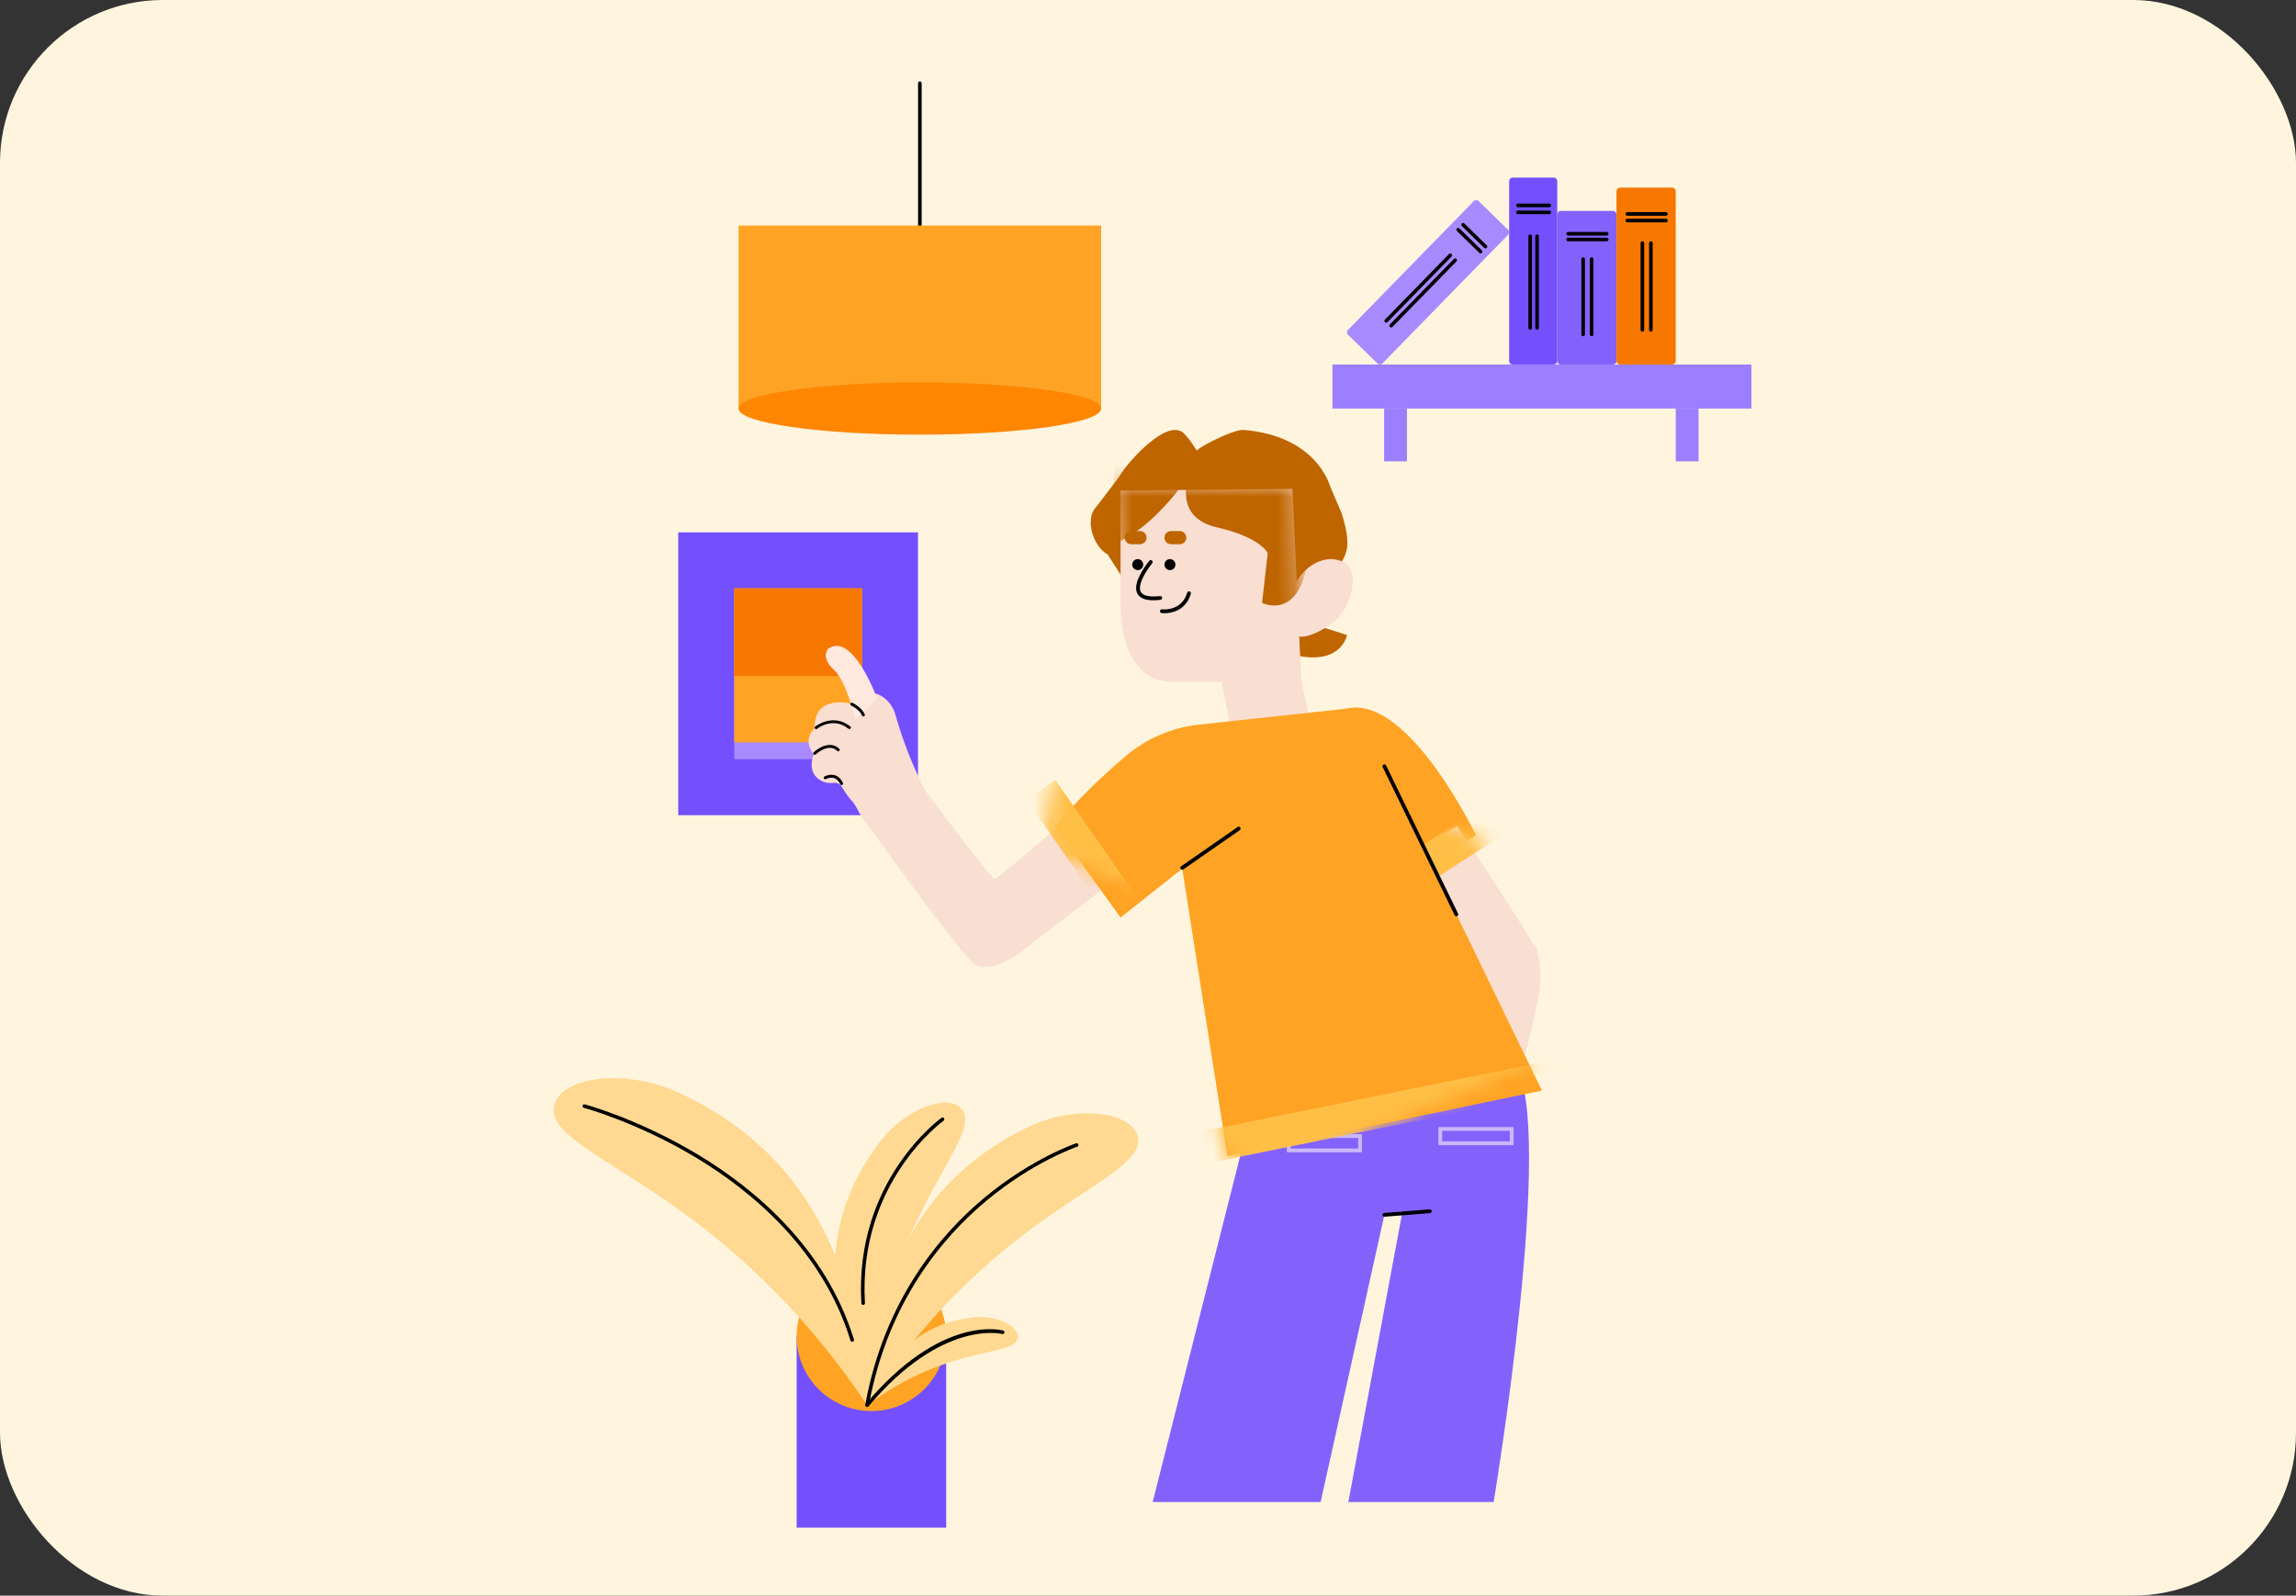 <svg width="141" height="98" viewBox="0 0 141 98" fill="none" xmlns="http://www.w3.org/2000/svg">
<rect x="0" y="0" width="141" height="98" fill="#333333" stroke="none"/>
<rect width="141" height="98" rx="10" fill="#FFF5DE"/>
<path d="M80.552 38.314L81.735 35.632C82.367 34.2 83.25 34.228 82.391 31.519L81.669 29.834C81.669 29.834 80.878 26.774 76.374 26.406C75.695 26.351 73.142 27.702 73.522 27.725C73.522 27.725 73.029 26.891 72.662 26.582C71.627 25.709 69.324 28.355 68.903 29.008C68.765 29.223 68.621 29.435 68.465 29.638L67.308 31.149C66.602 31.862 67.132 33.585 68.02 34.051L68.815 35.294L69.333 37.974C69.37 38.556 69.816 39.029 70.395 39.098C72.625 39.362 77.959 40.003 79.916 40.317C82.418 40.716 82.725 39 82.725 39L80.552 38.314Z" fill="#BF6500"/>
<path d="M79.915 41.887H72.02C70.25 41.887 68.814 40.494 68.814 36.935V30.127L79.374 30.024L79.915 41.887Z" fill="#F9DED2"/>
<path d="M78.606 47.44C77.301 47.705 76.028 46.861 75.763 45.556L74.83 40.957C74.565 39.651 75.408 38.379 76.713 38.114C78.018 37.849 79.29 38.692 79.556 39.997L80.489 44.597C80.754 45.902 79.911 47.175 78.606 47.44Z" fill="#F9DED2"/>
<path d="M79.497 35.962C78.883 37.252 78.774 38.436 79.708 39.059C80.121 39.334 82.168 38.45 82.723 37.133C83.025 36.416 83.46 34.982 82.445 34.498C81.432 34.016 80.112 34.671 79.497 35.962Z" fill="#F9DED2"/>
<mask id="mask0_1688_12651" style="mask-type:luminance" maskUnits="userSpaceOnUse" x="68" y="29" width="12" height="13">
<path d="M79.915 41.809H72.02C70.249 41.809 68.814 40.417 68.814 36.858L68.373 29.74H79.605L79.915 41.809Z" fill="white"/>
</mask>
<g mask="url(#mask0_1688_12651)">
<path d="M68.088 33.504C68.088 33.504 70.323 33.076 73.004 29.225C73.004 29.225 72.007 31.769 74.724 32.388C77.44 33.007 77.852 33.97 77.852 33.97L77.504 37.03C77.504 37.03 79.674 38.131 80.293 34.589C80.912 31.047 79.527 27.436 79.527 27.436L68.501 28.056L68.088 33.504Z" fill="#BF6500"/>
</g>
<path d="M70.008 33.425H69.473C69.25 33.425 69.07 33.244 69.07 33.021C69.07 32.797 69.25 32.617 69.473 32.617H70.008C70.231 32.617 70.412 32.797 70.412 33.021C70.412 33.244 70.231 33.425 70.008 33.425Z" fill="#BF6500"/>
<path d="M72.448 33.425H71.914C71.691 33.425 71.51 33.244 71.51 33.021C71.51 32.797 71.691 32.617 71.914 32.617H72.448C72.672 32.617 72.852 32.797 72.852 33.021C72.852 33.244 72.672 33.425 72.448 33.425Z" fill="#BF6500"/>
<path d="M70.207 34.678C70.207 34.864 70.056 35.015 69.87 35.015C69.683 35.015 69.532 34.864 69.532 34.678C69.532 34.492 69.683 34.34 69.87 34.34C70.056 34.34 70.207 34.491 70.207 34.678Z" fill="black"/>
<path d="M71.847 35.015C72.034 35.015 72.185 34.864 72.185 34.678C72.185 34.491 72.034 34.34 71.847 34.34C71.661 34.34 71.51 34.491 71.51 34.678C71.51 34.864 71.661 35.015 71.847 35.015Z" fill="black"/>
<path d="M70.577 34.445C70.575 34.448 70.377 34.686 70.177 35.01C70.077 35.172 69.977 35.356 69.9 35.545C69.825 35.734 69.77 35.929 69.77 36.117C69.77 36.218 69.787 36.319 69.827 36.413C69.887 36.554 70.002 36.674 70.169 36.751C70.335 36.828 70.55 36.868 70.828 36.868C70.959 36.868 71.104 36.859 71.265 36.84C71.329 36.832 71.374 36.775 71.368 36.711C71.36 36.648 71.302 36.602 71.239 36.609C71.085 36.627 70.949 36.635 70.829 36.635C70.658 36.635 70.52 36.618 70.411 36.59C70.246 36.547 70.149 36.481 70.09 36.404C70.031 36.328 70.004 36.234 70.004 36.117C70.004 35.975 70.047 35.804 70.117 35.633C70.222 35.374 70.382 35.112 70.516 34.917C70.584 34.819 70.644 34.738 70.688 34.682C70.709 34.654 70.727 34.632 70.739 34.617C70.745 34.609 70.75 34.604 70.753 34.6L70.757 34.594C70.798 34.545 70.791 34.472 70.743 34.431C70.692 34.39 70.618 34.397 70.577 34.445Z" fill="black"/>
<path d="M71.336 37.654C71.34 37.654 71.403 37.662 71.505 37.662C71.693 37.662 72.014 37.635 72.335 37.471C72.496 37.389 72.656 37.272 72.794 37.108C72.933 36.945 73.051 36.736 73.129 36.47C73.148 36.409 73.112 36.344 73.051 36.325C72.99 36.307 72.924 36.342 72.906 36.404C72.835 36.64 72.734 36.819 72.617 36.957C72.441 37.164 72.228 37.282 72.024 37.348C71.821 37.415 71.629 37.429 71.505 37.429C71.461 37.429 71.425 37.427 71.401 37.425C71.389 37.424 71.38 37.423 71.374 37.423L71.368 37.422H71.366L71.365 37.437L71.367 37.422L71.365 37.437L71.368 37.422C71.304 37.413 71.245 37.458 71.237 37.522C71.228 37.586 71.272 37.645 71.336 37.654Z" fill="black"/>
<path d="M87.095 53.518L90.641 51.3C90.641 51.3 86.882 43.46 83.27 43.46C79.658 43.46 83.066 49.599 83.27 49.65C83.474 49.701 87.095 53.518 87.095 53.518Z" fill="#FFA324"/>
<path d="M77.504 65.691L70.786 92.253H81.101L85.018 74.614L86.129 74.392L82.803 92.253H91.725C91.725 92.253 95.592 69.146 93.014 65.278C90.436 61.41 77.504 65.691 77.504 65.691Z" fill="#8362FC"/>
<path d="M83.525 69.778V69.661H79.025V70.77H83.641V69.661H83.525V69.778H83.409V70.537H79.258V69.894H83.525V69.778H83.409H83.525Z" fill="#C8B9FD"/>
<path d="M92.833 69.338V69.222H88.334V70.332H92.95V69.222H92.833V69.338H92.717V70.099H88.566V69.455H92.833V69.338H92.717H92.833Z" fill="#C8B9FD"/>
<path d="M94.266 57.902C94.266 57.902 94.808 59.398 94.504 61.1C94.2 62.803 93.427 65.691 93.427 65.691L85.322 59.966L86.13 52.899L89.475 50.733C89.475 50.733 94.266 57.903 94.284 58.264" fill="#F9DED2"/>
<path d="M58.106 82.075H48.923V93.825H58.106V82.075Z" fill="#734FFD"/>
<path d="M58.103 82.28C58.218 79.746 56.257 77.599 53.724 77.484C51.19 77.369 49.043 79.33 48.928 81.864C48.813 84.398 50.774 86.545 53.308 86.66C55.841 86.775 57.988 84.814 58.103 82.28Z" fill="#FFA324"/>
<path d="M56.49 19.583C56.429 19.583 56.38 19.534 56.38 19.473V5.11C56.38 5.05 56.428 5 56.49 5C56.55 5 56.6 5.049 56.6 5.11V19.473C56.6 19.534 56.55 19.583 56.49 19.583Z" fill="black"/>
<path d="M56.376 32.696H41.65V50.068H56.376V32.696Z" fill="#734FFD"/>
<path d="M52.935 36.138H45.091V46.627H52.935V36.138Z" fill="#A88AFF"/>
<path d="M52.935 36.138H45.091V45.593H52.935V36.138Z" fill="#FFA324"/>
<path d="M52.935 36.138H45.091V41.523H52.935V36.138Z" fill="#F67800"/>
<path d="M67.623 13.853H45.355V25.093H67.623V13.853Z" fill="#FFA324"/>
<path d="M56.49 26.695C62.639 26.695 67.624 25.978 67.624 25.094C67.624 24.209 62.639 23.492 56.49 23.492C50.34 23.492 45.355 24.209 45.355 25.094C45.355 25.978 50.34 26.695 56.49 26.695Z" fill="#FF8600"/>
<path d="M107.556 22.387H81.828V25.093H107.556V22.387Z" fill="#9C7FFE"/>
<path d="M86.402 25.094H85V28.335H86.402V25.094Z" fill="#9C7FFE"/>
<path d="M104.311 25.094H102.909V28.335H104.311V25.094Z" fill="#9C7FFE"/>
<path d="M95.417 22.387H92.895C92.775 22.387 92.679 22.29 92.679 22.172V11.123C92.679 11.003 92.776 10.907 92.895 10.907H95.417C95.536 10.907 95.632 11.004 95.632 11.123V22.172C95.632 22.291 95.536 22.387 95.417 22.387Z" fill="#734FFD"/>
<path d="M95.145 12.727H93.219C93.159 12.727 93.109 12.678 93.109 12.617C93.109 12.555 93.158 12.506 93.219 12.506H95.145C95.205 12.506 95.255 12.555 95.255 12.617C95.255 12.678 95.205 12.727 95.145 12.727Z" fill="black"/>
<path d="M95.145 13.154H93.219C93.159 13.154 93.109 13.105 93.109 13.044C93.109 12.984 93.158 12.934 93.219 12.934H95.145C95.205 12.934 95.255 12.983 95.255 13.044C95.255 13.105 95.205 13.154 95.145 13.154Z" fill="black"/>
<path d="M94.394 20.25C94.333 20.25 94.283 20.201 94.283 20.14V14.509C94.283 14.449 94.332 14.399 94.394 14.399C94.455 14.399 94.504 14.448 94.504 14.509V20.14C94.504 20.201 94.455 20.25 94.394 20.25Z" fill="black"/>
<path d="M93.97 20.25C93.91 20.25 93.86 20.201 93.86 20.14V14.509C93.86 14.449 93.909 14.399 93.97 14.399C94.031 14.399 94.08 14.448 94.08 14.509V20.14C94.08 20.201 94.031 20.25 93.97 20.25Z" fill="black"/>
<path d="M84.593 22.326L82.788 20.564C82.703 20.481 82.701 20.343 82.784 20.259L90.504 12.356C90.587 12.27 90.724 12.269 90.809 12.352L92.613 14.114C92.698 14.197 92.7 14.335 92.617 14.419L84.897 22.322C84.814 22.408 84.678 22.409 84.593 22.326Z" fill="#A88AFF"/>
<path d="M91.225 15.257C91.197 15.257 91.17 15.247 91.148 15.226L89.772 13.88C89.728 13.838 89.727 13.769 89.77 13.725C89.813 13.682 89.882 13.681 89.925 13.724L91.302 15.069C91.346 15.112 91.346 15.181 91.304 15.225C91.282 15.246 91.253 15.257 91.225 15.257Z" fill="black"/>
<path d="M90.926 15.563C90.898 15.563 90.871 15.553 90.849 15.532L89.472 14.186C89.429 14.143 89.428 14.074 89.471 14.031C89.513 13.987 89.582 13.986 89.626 14.029L91.003 15.375C91.046 15.418 91.047 15.487 91.004 15.53C90.983 15.552 90.954 15.563 90.926 15.563Z" fill="black"/>
<path d="M85.431 20.114C85.403 20.114 85.376 20.104 85.354 20.083C85.311 20.04 85.31 19.971 85.352 19.928L89.286 15.901C89.329 15.857 89.398 15.857 89.441 15.899C89.484 15.942 89.485 16.011 89.443 16.054L85.509 20.081C85.488 20.102 85.459 20.114 85.431 20.114Z" fill="black"/>
<path d="M85.128 19.818C85.1 19.818 85.073 19.808 85.052 19.787C85.008 19.744 85.007 19.675 85.05 19.632L88.984 15.604C89.026 15.561 89.095 15.56 89.139 15.603C89.182 15.646 89.183 15.714 89.14 15.758L85.207 19.785C85.185 19.807 85.157 19.818 85.128 19.818Z" fill="black"/>
<path d="M99.054 22.387H95.85C95.73 22.387 95.633 22.29 95.633 22.17V13.17C95.633 13.05 95.73 12.953 95.85 12.953H99.054C99.174 12.953 99.271 13.05 99.271 13.17V22.17C99.271 22.29 99.174 22.387 99.054 22.387Z" fill="#8362FC"/>
<path d="M98.67 14.468H96.298C96.237 14.468 96.188 14.419 96.188 14.358C96.188 14.298 96.237 14.248 96.298 14.248H98.67C98.73 14.248 98.78 14.297 98.78 14.358C98.78 14.419 98.73 14.468 98.67 14.468Z" fill="black"/>
<path d="M98.67 14.82H96.298C96.237 14.82 96.188 14.771 96.188 14.71C96.188 14.649 96.237 14.6 96.298 14.6H98.67C98.73 14.6 98.78 14.649 98.78 14.71C98.78 14.771 98.73 14.82 98.67 14.82Z" fill="black"/>
<path d="M97.745 20.651C97.684 20.651 97.635 20.602 97.635 20.541V15.914C97.635 15.853 97.683 15.804 97.745 15.804C97.806 15.804 97.855 15.853 97.855 15.914V20.541C97.855 20.601 97.805 20.651 97.745 20.651Z" fill="black"/>
<path d="M97.223 20.651C97.162 20.651 97.113 20.602 97.113 20.541V15.914C97.113 15.853 97.162 15.804 97.223 15.804C97.284 15.804 97.333 15.853 97.333 15.914V20.541C97.333 20.601 97.283 20.651 97.223 20.651Z" fill="black"/>
<path d="M102.675 22.387H99.503C99.374 22.387 99.271 22.282 99.271 22.154V11.754C99.271 11.625 99.374 11.521 99.503 11.521H102.675C102.804 11.521 102.908 11.626 102.908 11.754V22.154C102.909 22.283 102.804 22.387 102.675 22.387Z" fill="#F67800"/>
<path d="M102.308 13.249H99.936C99.875 13.249 99.826 13.2 99.826 13.139C99.826 13.078 99.875 13.029 99.936 13.029H102.308C102.368 13.029 102.418 13.078 102.418 13.139C102.418 13.2 102.368 13.249 102.308 13.249Z" fill="black"/>
<path d="M102.308 13.655H99.936C99.875 13.655 99.826 13.606 99.826 13.545C99.826 13.483 99.875 13.435 99.936 13.435H102.308C102.368 13.435 102.418 13.483 102.418 13.545C102.418 13.606 102.368 13.655 102.308 13.655Z" fill="black"/>
<path d="M101.383 20.37C101.322 20.37 101.273 20.321 101.273 20.26V14.931C101.273 14.871 101.322 14.821 101.383 14.821C101.444 14.821 101.493 14.87 101.493 14.931V20.26C101.492 20.321 101.443 20.37 101.383 20.37Z" fill="black"/>
<path d="M100.861 20.37C100.8 20.37 100.751 20.321 100.751 20.26V14.931C100.751 14.871 100.8 14.821 100.861 14.821C100.922 14.821 100.971 14.87 100.971 14.931V20.26C100.971 20.321 100.921 20.37 100.861 20.37Z" fill="black"/>
<path d="M53.252 86.303C53.731 76.653 57.808 71.75 63.231 69.18C66.031 67.853 69.588 68.244 69.882 69.87C70.174 71.487 66.706 72.837 62.534 76.079C57.963 79.632 55.031 83.526 53.252 86.303Z" fill="#FFD991"/>
<path d="M34.016 67.979C34.316 66.126 38.349 65.608 41.559 67.058C45.712 68.935 49.205 72.009 51.286 77.112C51.5 74.411 52.519 72.13 54.014 70.151C55.538 68.134 58.258 67.073 59.084 68.139C59.906 69.198 57.907 71.484 56.114 75.404C54.149 79.699 53.499 83.623 53.26 86.303L53.249 86.279C53.25 86.288 53.251 86.297 53.252 86.305C51.172 83.187 47.76 78.823 42.493 74.882C37.687 71.285 33.717 69.823 34.016 67.979Z" fill="#FFD991"/>
<path d="M53.252 86.303C54.925 82.469 57.327 81.109 59.917 80.9C61.254 80.792 62.634 81.495 62.504 82.199C62.375 82.898 60.763 82.913 58.577 83.586C56.182 84.324 54.398 85.451 53.252 86.303Z" fill="#FFD991"/>
<path d="M53.249 86.388L53.229 86.387C53.169 86.376 53.13 86.319 53.141 86.259C54.326 79.795 57.781 75.78 60.47 73.548C63.383 71.131 66.057 70.229 66.084 70.221C66.142 70.202 66.204 70.233 66.223 70.29C66.242 70.348 66.211 70.41 66.153 70.429C66.127 70.438 63.486 71.33 60.603 73.724C57.945 75.931 54.529 79.904 53.357 86.299C53.348 86.351 53.301 86.388 53.249 86.388Z" fill="black"/>
<path d="M53.007 80.148C52.95 80.148 52.901 80.103 52.898 80.045C52.453 72.525 57.765 68.692 57.819 68.654C57.868 68.62 57.936 68.631 57.971 68.681C58.006 68.73 57.995 68.799 57.945 68.834C57.892 68.871 52.679 72.637 53.117 80.032C53.12 80.092 53.074 80.144 53.014 80.148H53.007Z" fill="black"/>
<path d="M53.251 86.413C53.226 86.413 53.2 86.404 53.18 86.387C53.134 86.349 53.128 86.279 53.167 86.232C57.79 80.746 61.45 81.678 61.604 81.719C61.662 81.736 61.696 81.796 61.681 81.854C61.664 81.913 61.604 81.948 61.546 81.931C61.509 81.922 57.859 81.005 53.335 86.373C53.314 86.4 53.282 86.413 53.251 86.413Z" fill="black"/>
<path d="M52.334 82.409C52.288 82.409 52.244 82.379 52.23 82.331C50.508 76.745 46.152 73.158 42.801 71.133C39.163 68.934 35.889 68.05 35.857 68.041C35.798 68.026 35.763 67.965 35.779 67.907C35.794 67.848 35.855 67.814 35.913 67.829C35.946 67.837 39.245 68.728 42.909 70.942C46.295 72.987 50.697 76.611 52.439 82.266C52.457 82.324 52.424 82.386 52.366 82.403C52.356 82.407 52.345 82.409 52.334 82.409Z" fill="black"/>
<path d="M52.813 50.012C52.813 50.012 59.271 59.055 59.931 59.277C59.931 59.277 60.906 59.892 62.973 58.257C65.039 56.621 70.786 52.296 70.786 52.296L67.01 49.064C67.01 49.064 61.292 53.957 61.088 53.985C60.884 54.013 56.587 48.249 56.587 48.249L52.813 50.012Z" fill="#F9DED2"/>
<path d="M56.822 48.549C55.797 46.596 55.214 44.703 54.995 43.915C54.876 43.489 54.629 43.107 54.273 42.845C53.794 42.492 53.074 42.305 52.236 43.213C52.236 43.213 49.957 42.629 50.034 44.723C50.034 44.723 49.226 45.383 49.972 46.32C49.972 46.32 49.447 47.502 50.517 47.993C50.71 48.082 50.922 48.108 51.132 48.086C51.293 48.07 51.539 48.069 51.67 48.288C52.363 49.443 52.278 48.917 52.813 50.013" fill="#F9DED2"/>
<path d="M53.866 42.909C53.866 42.909 52.367 38.742 50.845 39.858C50.845 39.858 50.377 40.371 51.202 41.133C52.027 41.896 52.52 44.198 52.52 44.198L53.866 42.909Z" fill="#FFE8DE"/>
<path d="M53.046 43.997C53.004 44.008 52.959 43.988 52.941 43.947C52.765 43.554 52.272 43.331 52.268 43.328C52.223 43.308 52.203 43.255 52.223 43.21C52.243 43.165 52.295 43.145 52.34 43.165C52.363 43.175 52.9 43.417 53.104 43.873C53.124 43.918 53.104 43.971 53.059 43.992L53.046 43.997Z" fill="black"/>
<path d="M52.187 44.772C52.161 44.78 52.13 44.775 52.107 44.756C51.147 43.999 50.218 44.729 50.179 44.76C50.141 44.791 50.084 44.785 50.053 44.747C50.022 44.708 50.028 44.652 50.066 44.621C50.077 44.613 51.144 43.77 52.218 44.616C52.257 44.646 52.264 44.703 52.233 44.741C52.22 44.758 52.204 44.768 52.187 44.772Z" fill="black"/>
<path d="M51.502 46.141C51.472 46.149 51.439 46.142 51.415 46.118C50.883 45.597 50.101 46.326 50.093 46.334C50.058 46.368 50.001 46.367 49.967 46.331C49.933 46.295 49.934 46.239 49.97 46.204C50.284 45.907 51.017 45.479 51.539 45.991C51.575 46.026 51.575 46.083 51.541 46.118C51.529 46.129 51.516 46.137 51.502 46.141Z" fill="black"/>
<path d="M51.708 48.211C51.667 48.223 51.622 48.204 51.603 48.163C51.508 47.963 51.381 47.837 51.225 47.787C50.973 47.708 50.724 47.848 50.722 47.848C50.68 47.873 50.624 47.858 50.6 47.815C50.576 47.772 50.591 47.717 50.634 47.693C50.647 47.685 50.953 47.514 51.279 47.617C51.485 47.682 51.649 47.84 51.766 48.087C51.787 48.131 51.768 48.185 51.723 48.206L51.708 48.211Z" fill="black"/>
<path d="M94.693 66.98L75.377 71.003L72.602 53.353L68.814 56.355L64.805 50.785C66.171 49.071 67.857 47.514 69.161 46.412C70.424 45.346 71.979 44.684 73.623 44.507L83.27 43.461L94.693 66.98Z" fill="#FFA324"/>
<mask id="mask1_1688_12651" style="mask-type:luminance" maskUnits="userSpaceOnUse" x="80" y="48" width="12" height="8">
<path d="M89.824 55.769L91.604 51.983C91.604 51.983 84.197 47.43 81.161 49.387C78.124 51.344 84.314 54.657 84.513 54.59C84.712 54.522 89.824 55.769 89.824 55.769Z" fill="white"/>
</mask>
<g mask="url(#mask1_1688_12651)">
<path d="M96.192 46.22L87.231 51.996L88.391 53.797L97.352 48.021L96.192 46.22Z" fill="#FFBF47"/>
</g>
<path d="M84.914 47.112L89.333 56.212C89.361 56.27 89.431 56.294 89.488 56.266C89.546 56.238 89.571 56.168 89.542 56.111L85.122 47.01C85.094 46.952 85.025 46.928 84.967 46.956C84.91 46.984 84.886 47.054 84.914 47.112Z" fill="black"/>
<path d="M85.028 74.729L87.814 74.507C87.879 74.502 87.926 74.446 87.921 74.382C87.917 74.319 87.86 74.271 87.796 74.275L85.01 74.497C84.945 74.502 84.898 74.558 84.903 74.622C84.907 74.686 84.963 74.734 85.028 74.729Z" fill="black"/>
<path d="M72.668 53.396L76.135 50.987C76.188 50.95 76.201 50.877 76.165 50.825C76.129 50.772 76.056 50.759 76.003 50.795L72.535 53.205C72.483 53.241 72.469 53.314 72.506 53.367C72.542 53.419 72.615 53.433 72.668 53.396Z" fill="black"/>
<mask id="mask2_1688_12651" style="mask-type:luminance" maskUnits="userSpaceOnUse" x="63" y="35" width="35" height="28">
<path d="M97.767 48.628L84.209 62.963L71.853 50.062L70.459 54.69L63.987 52.407C64.13 50.221 64.624 47.98 65.066 46.331C65.494 44.734 66.393 43.303 67.641 42.218L74.962 35.849L97.767 48.628Z" fill="white"/>
</mask>
<g mask="url(#mask2_1688_12651)">
<path d="M64.809 47.902L63.05 49.126L69.139 57.878L70.897 56.654L64.809 47.902Z" fill="#FFBF47"/>
</g>
<mask id="mask3_1688_12651" style="mask-type:luminance" maskUnits="userSpaceOnUse" x="61" y="44" width="34" height="29">
<path d="M94.285 65.2L76.155 72.986L69.926 56.242L66.81 59.937L61.774 55.276C62.772 53.325 64.114 51.463 65.173 50.125C66.199 48.828 67.592 47.871 69.168 47.37L78.414 44.426L94.285 65.2Z" fill="white"/>
</mask>
<g mask="url(#mask3_1688_12651)">
<path d="M97.11 64.757L73.732 69.503L74.127 71.453L97.506 66.707L97.11 64.757Z" fill="#FFBF47"/>
</g>
</svg>
